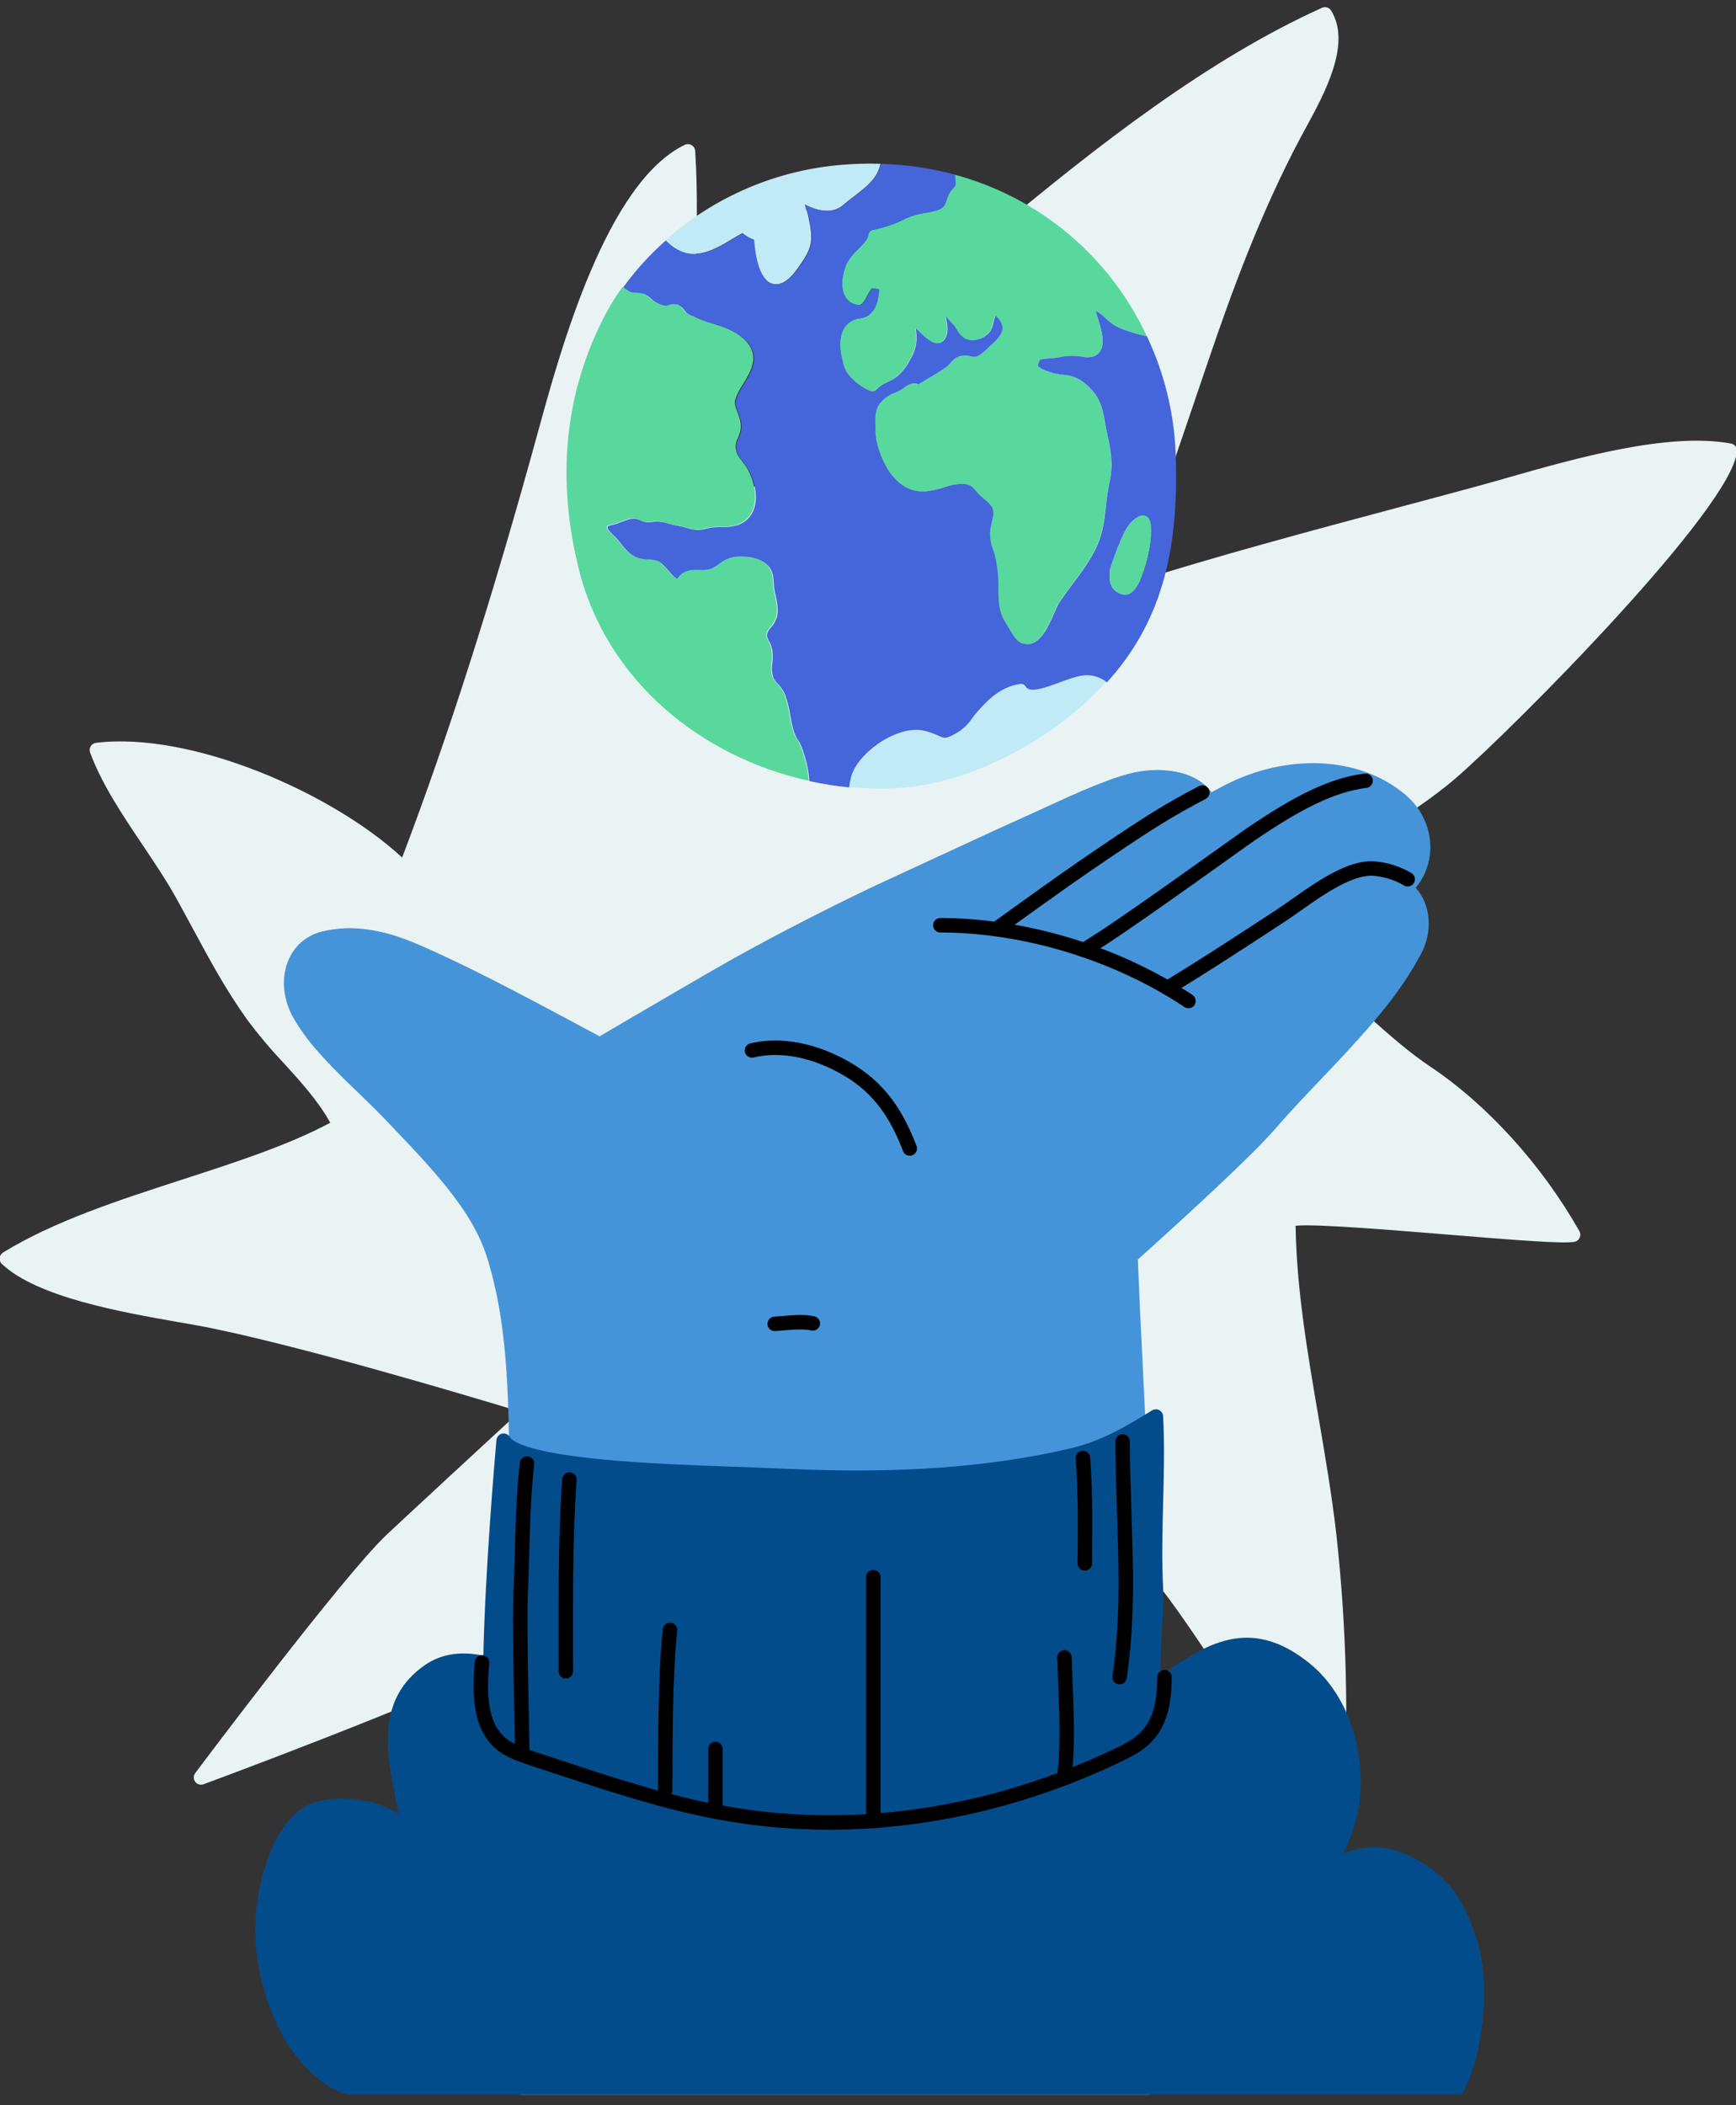 <svg viewBox="51 21 480 582" xmlns="http://www.w3.org/2000/svg" overflow="visible">
    <rect x="51" y="21" width="480" height="582" fill="#333333" stroke="none"/>
    <g id="Master/Spot Illustrations/Show" stroke="none" stroke-width="1" fill="none" fill-rule="evenodd">
        <g id="Background" style="mix-blend-mode:soft-light" transform="scale(1 1)">
            <g id="Background/Shock" stroke="none" stroke-width="1" fill="none" fill-rule="evenodd">
                <path d="M446.41,315.84 C440.81,312.09 435.41,307.37 429.8,302.37 C419.69,293.45 409.26,284.24 396.93,280.55 C404.93,268.69 418.29,260.16 431.19,251.9 C438.91,246.96 446.89,241.85 453.52,236.13 C469.31,222.51 530.34,161.13 531.253,145.7 C531.307,144.692 530.603,143.8 529.61,143.62 C512.17,140.42 486.54,147.73 467.83,153.07 C464.62,153.99 461.58,154.85 458.78,155.61 C452.13,157.42 445.27,159.25 438.3,161.11 C413.24,167.81 387.37,174.73 364.15,182.11 C367.04,173.63 370.22,164.31 373.47,154.81 C377.38,143.37 381.39,131.65 385.09,120.74 C391.47,101.95 399.49,79.91 410.66,58.92 C411.1,58.08 411.6,57.17 412.13,56.21 C417.13,47.02 424.78,33.14 419.05,23.93 C418.522,23.078 417.444,22.749 416.53,23.16 C385.13,37.32 354.53,61.16 326.19,84.83 C309.748,98.327 294.338,113.034 280.09,128.83 C278.09,131.05 275.39,134.83 272.24,139.12 C265.39,148.53 254.24,163.82 247.75,165.88 C242.36,146.66 242.88,122.5 243.39,99.11 C243.67,86.11 243.94,73.87 243.22,62.72 C243.175,62.053 242.8,61.453 242.22,61.12 C241.646,60.782 240.941,60.752 240.34,61.04 C218.69,71.5 206,117.63 199.92,139.8 L199.78,140.31 C187,186.85 175,224.38 162.19,258.08 C142.76,240.08 103.73,223.14 77.53,226.37 C76.936,226.449 76.408,226.79 76.092,227.299 C75.777,227.809 75.706,228.433 75.9,229 C79.06,237.65 84.76,246.15 90.28,254.38 C93.51,259.19 96.86,264.17 99.58,269.04 C101.22,271.98 102.81,274.93 104.35,277.79 C108.98,286.37 113.35,294.48 119.23,302.74 C122.369,306.966 125.759,310.999 129.38,314.82 C134.15,320.07 139.07,325.48 142.31,331.4 C130.75,337.58 116.51,342.2 101.47,347.08 C84,352.75 65.92,358.61 51.84,367.28 C51.312,367.605 50.965,368.157 50.901,368.774 C50.836,369.391 51.061,370.002 51.51,370.43 C61.28,379.68 84.87,383.81 100.51,386.55 L105.19,387.37 C130.91,392.06 181.31,407.16 194.7,411.23 C186.7,418.6 162.53,440.93 157.83,445.37 C145.83,456.74 106.64,508.98 104.98,511.2 C104.447,511.911 104.447,512.889 104.98,513.6 C105.511,514.312 106.447,514.589 107.28,514.28 C107.88,514.06 165.84,492.69 196.01,478.28 C194.22,491.63 189.68,505.28 185.28,518.47 C180.22,533.68 174.98,549.41 173.91,564.77 C173.871,565.324 174.065,565.87 174.444,566.276 C174.823,566.682 175.354,566.91 175.91,566.91 C176.113,566.91 176.315,566.879 176.51,566.82 C205.85,557.65 229.92,530.36 249.26,508.43 L252.53,504.73 C258.876,497.295 264.843,489.545 270.41,481.51 C276.22,473.4 282.24,465.02 288.92,457.6 C291.34,454.91 294.08,451.6 296.98,448.06 C304.24,439.24 312.46,429.23 319.68,424.38 C321.6,423.09 322.87,422.06 323.79,421.31 C324.23,420.96 324.72,420.56 324.99,420.39 C325.68,420.815 326.348,421.275 326.99,421.77 C328.29,422.77 330.06,424.04 332.72,425.77 C346.72,434.89 360.84,448.26 367.99,455.42 C372.6,460.02 380.1,471.21 388.04,483.05 C403.04,505.4 413.35,520.22 419.86,522.45 C420.451,522.654 421.104,522.57 421.624,522.223 C422.145,521.875 422.472,521.305 422.51,520.68 C423.937,495.541 423.268,470.328 420.51,445.3 C419.29,434.55 417.4,423.53 415.58,412.88 C412.58,395.43 409.49,377.4 409.23,359.88 C414.44,359.3 435.66,361.04 451.46,362.33 C471.03,363.93 483.14,364.86 486.27,364.33 C486.925,364.225 487.485,363.802 487.765,363.201 C488.046,362.6 488.01,361.899 487.67,361.33 C477.28,343 462.26,326.44 446.41,315.84 Z" id="Path" fill="#EAF3F3" fill-rule="nonzero"/>
            </g>
        </g>
        <g transform="translate(0, -0) scale(1 1)" id="Master/Hands/Show">
            <g id="Master/Hands/Show" stroke="none" stroke-width="1" fill="none" fill-rule="evenodd">
                <g id="base" transform="translate(129, 231)" fill-rule="nonzero">
                    <path d="M310.61,9.732 C297.519,-1.313 277.456,-1.539 260.739,7.02 C259.533,7.639 258.291,8.299 256.964,9.023 C252.6,2.952 242.682,1.643 234.058,3.927 C230.602,4.846 226.474,6.376 221.455,8.522 C220.067,9.115 218.616,9.753 217.041,10.461 C214.953,11.399 208.089,14.558 206.87,15.106 C201.21,17.646 195.468,20.278 187.218,24.099 C186.423,24.467 185.59,24.853 184.636,25.295 C172.811,30.777 172.367,30.982 168.006,32.982 C155.344,38.789 137.342,47.971 124.693,55.055 C121.154,57.044 115.204,60.479 107.51,64.962 L107.207,65.139 C102.726,67.75 97.945,70.548 93.176,73.346 C91.507,74.325 89.959,75.234 88.57,76.05 C88.269,76.227 88.044,76.36 87.794,76.507 C85.776,75.425 81.759,73.272 80.42,72.556 C76.965,70.707 74.09,69.175 71.311,67.705 C70.443,67.246 69.594,66.798 68.762,66.36 C60.965,62.257 54.556,58.989 49.255,56.447 C36.152,50.155 30.812,48.021 23.789,46.992 C19.33,46.338 15.085,46.502 10.895,47.572 C1.074,50.078 -2.541,61.743 3.314,71.741 C6.79,77.668 11.15,82.524 19.852,90.936 C19.913,90.995 22.437,93.431 23.157,94.129 C24.401,95.336 25.415,96.331 26.366,97.285 C27.287,98.209 28.129,99.073 28.918,99.905 C29.711,100.746 34.186,105.451 35.477,106.825 C47.712,119.843 54.035,128.63 57.002,138.695 C61.694,154.635 62.83,170.728 62.83,201.29 C62.83,209.553 63.033,229.33 63.382,257.135 C63.423,260.402 63.466,263.752 63.51,267.176 C63.659,278.685 63.818,340.519 63.978,352.022 C64.033,356.048 64.085,359.745 64.132,363.031 C64.148,364.181 64.162,365.198 64.175,366.071 C64.188,366.954 64.188,366.954 64.19,367.139 C64.206,368.232 65.097,369.11 66.19,369.11 L239.52,369.11 C240.636,369.11 241.536,368.197 241.52,367.081 C241.509,366.305 241.509,366.305 241.459,362.813 C241.41,359.418 241.356,355.635 241.297,351.561 C241.13,339.921 240.963,278.281 240.807,267.417 L240.803,267.108 C240.522,247.603 240.309,232.834 240.19,224.691 C240.051,216.24 239.777,207.383 239.365,197.377 C239.048,189.687 238.744,183.286 238.077,169.856 C237.275,153.721 236.944,146.711 236.615,138.195 C236.93,137.912 237.282,137.597 237.669,137.251 C239.065,135.998 240.622,134.596 242.298,133.079 C247.087,128.744 251.876,124.353 256.348,120.173 C256.89,119.667 257.425,119.166 257.952,118.67 C265.846,111.253 271.663,105.494 274.695,101.976 C276.638,99.72 278.761,97.371 281.285,94.666 C282.464,93.403 283.701,92.093 285.261,90.451 C285.93,89.747 288.628,86.916 289.305,86.203 C302.688,72.124 309.443,63.9 314.882,53.766 C318.205,47.607 317.675,40.093 313.44,35.459 C320.011,27.408 318.249,16.179 310.61,9.732 Z" id="Path" fill="#4594D9"/>
                    <path d="M136.321,157.997 C137.072,157.955 137.619,157.911 139.07,157.784 C139.94,157.708 140.392,157.671 140.903,157.634 C143.251,157.467 144.895,157.506 146.316,157.822 C147.394,158.062 148.462,157.383 148.702,156.304 C148.942,155.226 148.263,154.158 147.184,153.918 C145.303,153.499 143.322,153.452 140.619,153.644 C140.08,153.683 139.612,153.722 138.721,153.8 C137.315,153.923 136.792,153.965 136.099,154.003 C134.996,154.064 134.152,155.008 134.213,156.111 C134.274,157.214 135.218,158.058 136.321,157.997 Z" id="Path" fill="#000"/>
                    <path d="M130.386,82.345 C137.662,80.6 146.614,82.178 155.401,87.381 C163.416,92.127 168.089,98.749 171.68,108.228 C172.071,109.261 173.226,109.782 174.258,109.39 C175.291,108.999 175.812,107.844 175.42,106.812 C171.537,96.56 166.358,89.22 157.439,83.939 C147.786,78.223 137.777,76.459 129.454,78.455 C128.38,78.713 127.718,79.792 127.975,80.866 C128.233,81.94 129.312,82.602 130.386,82.345 Z" id="Path" fill="#000"/>
                    <path d="M182,47.8 C205.1,47.8 230.213,55.526 249.499,68.403 C250.418,69.017 251.66,68.769 252.273,67.851 C252.887,66.932 252.639,65.69 251.721,65.077 C231.782,51.764 205.896,43.8 182,43.8 C180.895,43.8 180,44.695 180,45.8 C180,46.905 180.895,47.8 182,47.8 Z" id="Path" fill="#000"/>
                    <path d="M222.801,54.345 C224.521,53.269 226.245,52.169 227.979,51.041 C238.305,44.329 267.343,23.413 268.707,22.481 C282.029,13.385 291.192,8.891 299.825,7.825 C300.921,7.69 301.7,6.691 301.565,5.595 C301.43,4.499 300.431,3.72 299.335,3.855 C289.903,5.02 280.262,9.748 266.452,19.178 C265.014,20.16 236.028,41.039 225.799,47.688 C224.084,48.803 222.38,49.89 220.679,50.955 C219.743,51.541 219.459,52.775 220.045,53.711 C220.631,54.647 221.865,54.931 222.801,54.345 Z" id="Path" fill="#000"/>
                    <path d="M199.077,48.144 C199.983,47.494 200.822,46.89 202.259,45.857 C215.194,36.554 220.735,32.631 228.279,27.538 C241.235,18.791 246.171,15.7 255.38,10.86 C256.358,10.347 256.734,9.137 256.22,8.16 C255.707,7.182 254.497,6.806 253.52,7.32 C244.149,12.244 239.11,15.4 226.041,24.222 C218.453,29.345 212.89,33.283 199.923,42.61 C198.487,43.642 197.648,44.246 196.743,44.896 C195.846,45.54 195.641,46.79 196.286,47.687 C196.93,48.584 198.18,48.789 199.077,48.144 Z" id="Path" fill="#000"/>
                    <path d="M310.215,34.804 C311.167,35.364 312.393,35.046 312.954,34.095 C313.514,33.143 313.196,31.917 312.245,31.356 C308.901,29.389 305.129,28.265 301.254,28.082 L301.126,28.08 C298.023,28.133 294.667,29.187 290.916,31.106 C288.334,32.427 285.7,34.074 282.405,36.347 C282.303,36.417 276.362,40.601 274.916,41.545 C259.675,51.518 252.65,56.029 243.799,61.422 C242.856,61.997 242.557,63.227 243.132,64.171 C243.707,65.114 244.937,65.413 245.881,64.838 C254.779,59.416 261.83,54.888 277.105,44.894 C278.619,43.905 284.628,39.673 284.676,39.64 C287.84,37.457 290.342,35.893 292.738,34.667 C295.965,33.016 298.75,32.136 301.131,32.081 C304.334,32.242 307.451,33.176 310.215,34.804 Z" id="Path" fill="#000"/>
                </g>
                <g id="Show/Wear" transform="scale(1 1)">
                    <g id="Show/Wear/Hoodie 1" stroke="none" stroke-width="1" fill="none" fill-rule="evenodd">
                        <g id="clothing" transform="translate(121, 410)" fill-rule="nonzero">
                            <path d="M338.53,147.9 C335.58,138.18 331.63,130.6 321.95,125.21 C314.79,121.21 308.27,120.6 301.34,123.46 C304.87,116.759 306.544,109.236 306.19,101.67 C305.74,89.22 300.53,77.74 292.24,70.97 C275.48,57.27 262.96,65.81 250.89,74.31 C250.8,69.95 251.06,65.23 251.3,60.97 C251.584,57.311 251.684,53.639 251.6,49.97 C251.19,42.24 251.41,34.25 251.6,26.51 C251.81,18.61 252.03,10.44 251.6,2.51 C251.561,1.805 251.153,1.173 250.528,0.847 C249.902,0.521 249.15,0.548 248.55,0.92 C241.81,5.05 234.84,9.33 226.16,11.38 C204,16.61 178.51,18.48 148.23,17.09 C143.23,16.87 138.23,16.69 133.23,16.51 C121.23,16.08 108.89,15.64 96.83,14.51 C74.94,12.42 71.52,9.24 70.99,8.31 C70.556,7.55 69.678,7.16 68.823,7.347 C67.968,7.535 67.335,8.258 67.26,9.13 C66.81,14.22 64.12,45.53 63.65,68.73 C58.33,67.6 52.58,67.83 47.55,71.29 C33.72,80.8 36.88,96.09 39.66,109.58 C39.87,110.58 40.08,111.58 40.27,112.58 C39.758,112.219 39.227,111.885 38.68,111.58 C31.09,107.38 18.76,107.14 13.32,111.08 C3.26,118.37 1.09,135.75 0.66,140.9 C-0.28,152.4 3.66,167.79 10.59,177.68 C14.01,182.58 21.44,190.04 27.23,190.04 L334.13,190.04 C339.57,181.17 342.47,160.9 338.53,147.9 Z" id="Path" fill="#034C8C"/>
                            <path d="M73.744,15.385 C73.874,14.288 74.868,13.504 75.965,13.634 C77.062,13.764 77.846,14.758 77.716,15.855 C77.026,21.679 76.704,27.535 76.427,37.153 C76.402,38.01 76.385,38.65 76.34,40.26 C76.178,46.134 76.092,48.79 75.938,52.015 C75.776,55.419 75.813,62.68 75.999,73.506 C76.035,75.607 76.076,77.812 76.125,80.318 C76.162,82.198 76.285,88.273 76.306,89.313 C76.355,91.814 76.386,93.544 76.402,94.789 C76.919,94.97 77.467,95.156 78.048,95.347 C78.291,95.427 79.554,95.841 79.911,95.959 C80.908,96.285 81.948,96.626 83.148,97.021 C83.287,97.067 88.64,98.831 90.18,99.336 C92.849,100.211 95.053,100.927 97.167,101.602 C102.508,103.307 107.369,104.773 111.932,106.032 L111.93,106 C111.93,96.068 111.958,90.702 112.084,84.245 C112.271,74.67 112.645,66.988 113.272,61.387 C113.395,60.29 114.385,59.499 115.483,59.622 C116.58,59.745 117.371,60.735 117.248,61.833 C116.637,67.283 116.268,74.861 116.083,84.323 C115.966,90.298 115.934,95.342 115.93,103.991 L115.93,106 C115.93,106.376 115.827,106.727 115.646,107.027 C119.16,107.941 122.518,108.728 125.81,109.406 L125.81,94.52 C125.81,93.415 126.705,92.52 127.81,92.52 C128.915,92.52 129.81,93.415 129.81,94.52 L129.81,94.52 L129.81,110.07 C129.81,110.107 129.809,110.144 129.807,110.18 C132.139,110.605 134.457,110.975 136.795,111.299 C147.579,112.797 158.519,113.197 169.47,112.543 L169.47,47.03 C169.47,45.925 170.365,45.03 171.47,45.03 C172.575,45.03 173.47,45.925 173.47,47.03 L173.47,47.03 L173.47,112.257 C189.954,110.888 206.423,107.144 222.381,101.178 C222.381,101.105 222.386,101.031 222.395,100.957 C222.93,96.581 223.05,91.303 222.87,84.359 C222.812,82.14 222.737,80.077 222.596,76.596 C222.41,72.021 222.376,71.139 222.321,69.259 C222.288,68.155 223.157,67.233 224.261,67.201 C225.365,67.168 226.287,68.037 226.319,69.141 C226.374,71 226.408,71.878 226.593,76.434 C226.735,79.933 226.81,82.011 226.868,84.255 C227.028,90.434 226.957,95.352 226.567,99.558 C229.882,98.23 233.174,96.806 236.437,95.286 C242.105,92.651 244.23,91.366 246.196,88.996 C248.706,85.97 249.98,81.56 249.98,74.67 C249.98,73.565 250.875,72.67 251.98,72.67 C253.085,72.67 253.98,73.565 253.98,74.67 C253.98,82.42 252.448,87.724 249.274,91.549 C246.798,94.535 244.33,96.028 238.124,98.913 C205.569,114.074 170.175,119.975 136.246,115.261 C123.826,113.542 112.001,110.536 95.951,105.413 C93.825,104.734 91.611,104.015 88.933,103.137 C87.39,102.63 82.035,100.866 81.898,100.82 C80.7,100.426 79.662,100.086 78.663,99.759 C78.306,99.641 77.045,99.228 76.796,99.147 C70.278,96.999 67.194,95.345 64.61,91.741 C61.421,87.291 60.328,80.593 61.299,70.41 C61.404,69.311 62.38,68.504 63.48,68.609 C64.579,68.714 65.386,69.69 65.281,70.79 C64.393,80.101 65.337,85.889 67.861,89.41 C68.996,90.993 70.319,92.107 72.375,93.138 C72.359,92.131 72.336,90.903 72.307,89.392 C72.286,88.353 72.163,82.279 72.126,80.397 C72.077,77.888 72.035,75.679 71.999,73.575 C71.811,62.645 71.775,55.352 71.942,51.825 C72.094,48.635 72.18,45.997 72.342,40.15 C72.386,38.538 72.404,37.897 72.429,37.038 C72.709,27.308 73.036,21.358 73.744,15.385 Z M240.41,7.5 C241.515,7.5 242.41,8.395 242.41,9.5 C242.41,14.915 242.518,19.27 242.841,28.949 C243.328,43.563 243.423,50.005 243.087,58.121 C242.84,64.078 242.339,69.622 241.527,74.97 C241.362,76.062 240.342,76.813 239.25,76.647 C238.158,76.482 237.407,75.462 237.573,74.37 C238.361,69.175 238.849,63.774 239.09,57.956 C239.421,49.972 239.327,43.597 238.843,29.082 C238.533,19.772 238.42,15.357 238.411,10.193 L238.41,9.5 C238.41,8.395 239.305,7.5 240.41,7.5 Z M87.45,18.05 L87.599,18.056 C88.701,18.138 89.527,19.098 89.444,20.199 C88.892,27.581 88.601,36.177 88.491,46.661 C88.433,52.23 88.426,56.814 88.442,66.363 C88.447,69.099 88.449,70.538 88.45,71.888 L88.45,73.05 C88.45,74.155 87.555,75.05 86.45,75.05 C85.345,75.05 84.45,74.155 84.45,73.05 C84.45,71.258 84.448,69.886 84.442,66.369 C84.426,56.805 84.433,52.209 84.492,46.619 C84.603,36.057 84.895,27.382 85.456,19.901 C85.538,18.799 86.498,17.973 87.599,18.056 Z M229.274,12.075 C230.375,11.995 231.334,12.822 231.415,13.924 C232.019,22.173 232.106,29.564 231.95,43.243 C231.937,44.347 231.032,45.232 229.927,45.22 C228.823,45.207 227.938,44.302 227.95,43.197 C228.105,29.626 228.019,22.32 227.425,14.216 C227.345,13.115 228.172,12.156 229.274,12.075 Z" id="Combined-Shape" fill="#000"/>
                        </g>
                    </g>
                </g>
                <g id="Show/Item" transform="scale(1 1)">
                    <g id="Show/Item/Earth" stroke="none" stroke-width="1" fill="none" fill-rule="evenodd">
                        <g id="items" transform="translate(207, 66)" fill-rule="nonzero">
                            <path d="M77.24,11.59 C78.15,10.78 79.24,9.98 80.24,9.2 C82.55,7.43 84.94,5.6 86.3,3.28 C86.838,2.345 87.23,1.334 87.46,0.28 C84.015,0.178 80.566,0.265 77.13,0.54 C58.909,1.941 41.65,9.279 28,21.43 C28.112,21.564 28.232,21.691 28.36,21.81 C34.87,28.06 41.23,24.22 46.36,21.14 C47.36,20.53 48.36,19.95 49.25,19.45 C50.193,20.233 51.261,20.852 52.41,21.28 C52.68,25.2 53.71,32.28 57.5,33.44 C57.847,33.545 58.207,33.599 58.57,33.6 C61.31,33.6 63.57,30.54 64.35,29.45 C68.84,23.32 68.94,21.58 67.45,14.6 C67.316,14.037 67.149,13.483 66.95,12.94 C66.776,12.494 66.645,12.031 66.56,11.56 C70.94,13.84 74.68,13.86 77.24,11.59 Z" id="Path" fill="#C1EAF7"/>
                            <path d="M149.8,143.57 C148.52,142.512 146.96,141.848 145.31,141.66 C142.99,141.24 139.9,142.39 136.62,143.6 C132.78,145.02 128.44,146.6 127.33,144.73 C127.032,144.197 126.433,143.906 125.83,144 C120.54,144.74 117.08,148.19 114.26,151.36 C113.6,152.09 113.06,152.81 112.53,153.5 C111.49,155.065 110.126,156.388 108.53,157.38 C105.32,159.26 104.86,159.05 103.16,158.29 C101.936,157.711 100.656,157.259 99.34,156.94 C91.88,155.14 80.7,163.17 79.05,169.76 C78.84,170.6 78.65,171.56 78.5,172.59 C82.72,173.005 86.963,173.125 91.2,172.95 C110.74,172.1 131.94,161.09 146,147.47 C147.333,146.203 148.6,144.903 149.8,143.57 Z" id="Path" fill="#C1EAF7"/>
                            <path d="M4.05,112.39 C11.75,143.21 37.85,164.28 67.56,170.84 C67.47,166.94 65.51,160.97 64.66,159.84 C63.29,158.08 62.78,155.28 62.28,152.57 C61.996,150.677 61.534,148.816 60.9,147.01 C60.441,145.886 59.761,144.866 58.9,144.01 C58.419,143.534 58.008,142.992 57.68,142.4 C57.204,141.043 57.091,139.585 57.35,138.17 C57.48,137.004 57.48,135.826 57.35,134.66 C57.184,133.771 56.869,132.915 56.42,132.13 C56.119,131.64 55.915,131.097 55.82,130.53 C55.951,129.71 56.352,128.956 56.96,128.39 C57.639,127.629 58.168,126.747 58.52,125.79 C59.21,123.6 58.62,121.08 58.14,119.06 L58.01,118.53 C57.862,117.775 57.772,117.009 57.74,116.24 C57.71,115.537 57.643,114.836 57.54,114.14 C56.76,109.2 50.38,108.31 46.54,108.91 C45.073,109.235 43.704,109.9 42.54,110.85 C41.869,111.381 41.129,111.818 40.34,112.15 C39.284,112.466 38.177,112.574 37.08,112.47 C35.16,112.41 32.82,112.34 31.08,114.89 C30.4,114.7 29.77,114.02 28.83,112.89 C28.53,112.53 28.24,112.17 27.94,111.89 C26.03,109.81 25.31,109.69 22.86,109.55 L22.46,109.55 C18.79,109.33 17.19,107.47 14.68,104.19 C14.277,103.703 13.835,103.248 13.36,102.83 C12.69,102.22 11.78,101.37 11.77,100.83 C11.76,100.29 11.77,100.35 13.07,100.04 C13.47,99.94 13.87,99.85 14.25,99.72 L15.73,99.17 C17.73,98.4 18.91,97.99 20.33,98.58 C22.18,99.34 22.47,99.43 23.97,99.22 L24.89,99.11 C26.23,99.064 27.567,99.271 28.83,99.72 C29.698,99.984 30.584,100.188 31.48,100.33 C32.155,100.455 32.822,100.615 33.48,100.81 C34.434,101.11 35.416,101.314 36.41,101.42 C37.385,101.425 38.355,101.287 39.29,101.01 C39.69,100.91 40.07,100.82 40.39,100.77 C41.253,100.672 42.121,100.625 42.99,100.63 C44.616,100.701 46.243,100.512 47.81,100.07 C50.033,99.324 51.744,97.527 52.38,95.27 C53.57,91.34 51.96,86.2 49.85,83.37 C49.58,83.01 49.33,82.7 49.09,82.37 C48.428,81.658 47.933,80.807 47.64,79.88 C47.247,78.656 47.378,77.325 48,76.2 C48.17,75.76 48.36,75.27 48.55,74.71 C49.27,72.53 48.55,70.71 47.95,69.04 C47.44,67.69 46.95,66.52 47.35,65.3 C47.848,63.911 48.52,62.59 49.35,61.37 C50.92,58.84 52.69,55.98 52.19,53 C51.4,48.33 45.57,45.91 43.1,45.09 C42.43,44.86 41.77,44.66 41.1,44.45 C39.437,43.982 37.812,43.387 36.24,42.67 C35.94,42.53 35.61,42.39 35.24,42.26 C34.681,42.069 34.153,41.8 33.67,41.46 C33.482,41.272 33.312,41.068 33.16,40.85 C32.692,40.101 32.014,39.506 31.21,39.14 C30.342,38.897 29.419,38.943 28.58,39.27 C28.333,39.353 28.079,39.41 27.82,39.44 C26.674,39.248 25.582,38.812 24.62,38.16 C24.49,38.07 24.14,37.77 23.88,37.54 C23.32,36.945 22.637,36.477 21.88,36.17 C21.1,35.959 20.298,35.845 19.49,35.83 C18.709,35.871 17.936,35.646 17.3,35.19 L17.18,35.11 L16.09,34.38 C14.481,36.6 13.018,38.921 11.71,41.33 C-0.36,63.93 -2,88.15 4.05,112.39 Z" id="Path" fill="#59D89E"/>
                            <path d="M149.79,94.84 C149.96,93.32 150.13,91.74 150.39,90.25 L150.69,88.64 C151.092,86.894 151.313,85.111 151.35,83.32 C151.239,80.717 150.874,78.132 150.26,75.6 C150.03,74.5 149.79,73.36 149.61,72.25 C148.83,67.53 148.14,64.46 143.99,61.01 C142.311,59.568 140.2,58.724 137.99,58.61 C137.033,58.516 136.083,58.352 135.15,58.12 C131.53,57.2 130.99,56.33 130.93,56.12 C131.056,55.504 131.282,54.913 131.6,54.37 C132.482,54.208 133.374,54.104 134.27,54.06 C135.06,54 135.88,53.93 136.69,53.8 C138.674,53.343 140.724,53.252 142.74,53.53 C145.06,54.01 146.74,53.66 147.82,52.53 C149.82,50.32 148.56,46.25 147.44,42.66 C147.25,42.05 147.06,41.46 146.91,40.93 C147.968,41.456 148.923,42.167 149.73,43.03 L150.23,43.49 C151.659,44.795 153.37,45.753 155.23,46.29 L155.39,46.35 C157.24,47.031 159.143,47.56 161.08,47.93 C150.858,25.935 131.423,9.595 108,3.3 C108,3.36 108,3.41 108,3.47 C108,3.908 108.023,4.345 108.07,4.78 C108.123,5.265 108.123,5.755 108.07,6.24 C107.887,6.585 107.651,6.899 107.37,7.17 C106.804,7.742 106.358,8.422 106.06,9.17 L105.77,9.99 C105.11,11.85 104.89,12.48 103.14,13.08 C102.016,13.424 100.87,13.692 99.71,13.88 C97.914,14.129 96.161,14.624 94.5,15.35 C91.575,16.856 88.45,17.937 85.22,18.56 C84.595,18.696 84.125,19.214 84.05,19.85 C83.89,21.24 82.46,22.66 81.05,24.04 C79.844,25.118 78.829,26.393 78.05,27.81 C77.05,29.98 76.05,34.2 77.57,36.93 C78.301,38.285 79.666,39.18 81.2,39.31 C81.707,39.371 82.209,39.167 82.53,38.77 C83.01,38.145 83.429,37.475 83.78,36.77 C84.124,36.06 84.543,35.39 85.03,34.77 C85.703,34.754 86.376,34.828 87.03,34.99 C86.73,37.99 86.38,40.39 84.03,42.19 C83.377,42.616 82.634,42.883 81.86,42.97 C80.023,43.126 78.36,44.118 77.35,45.66 C75.61,48.49 76.27,52.3 76.64,53.81 C76.71,54.12 76.78,54.4 76.84,54.67 C77.111,56.487 77.964,58.168 79.27,59.46 C80.749,61.035 82.545,62.279 84.54,63.11 C85.131,63.323 85.792,63.148 86.2,62.67 C87.047,61.798 88.07,61.117 89.2,60.67 C90.169,60.241 91.091,59.711 91.95,59.09 C93.485,57.718 94.745,56.065 95.66,54.22 L95.96,53.71 C97.078,51.626 97.515,49.245 97.21,46.9 C97.21,46.52 97.13,46.13 97.08,45.76 L97.77,46.43 C99.84,48.43 101.57,50.02 103.24,49.89 C103.92,49.848 104.548,49.512 104.96,48.97 C106.28,47.24 105.87,45.09 105.51,43.2 C105.45,42.89 105.39,42.59 105.34,42.3 L105.45,42.43 C106.024,43.209 106.66,43.942 107.35,44.62 C107.732,45.042 108.068,45.505 108.35,46 C108.868,46.951 109.58,47.782 110.44,48.44 C111.492,49.061 112.749,49.234 113.93,48.92 C115.467,48.621 116.835,47.753 117.76,46.49 C118.177,45.685 118.471,44.822 118.63,43.93 C118.761,43.351 118.924,42.78 119.12,42.22 C119.852,42.911 120.455,43.727 120.9,44.63 C121.47,46.21 120.65,47.93 118.32,50.02 L117.32,50.94 C116.16,52.06 114.72,53.46 113.53,53.65 C113.056,53.672 112.581,53.625 112.12,53.51 C110.83,53.119 109.437,53.26 108.25,53.9 C107.608,54.327 107.037,54.854 106.56,55.46 C106.268,55.833 105.933,56.168 105.56,56.46 C103.42,57.93 101.18,59.25 98.81,60.65 L97.72,61.3 L97.72,61.3 C96.34,60.41 94.63,61.62 93.25,62.59 L92.87,62.85 C92.39,63.11 91.87,63.34 91.34,63.59 C89.503,64.216 87.917,65.419 86.82,67.02 C85.77,68.76 85.87,70.96 85.96,72.9 C85.96,73.4 86.01,73.9 85.96,74.34 C85.96,77.59 87.56,81.75 89.15,84.42 C91.85,88.97 95.56,91.19 99.86,90.85 C101.525,90.658 103.167,90.299 104.76,89.78 C106.552,89.103 108.454,88.764 110.37,88.78 C112.17,88.97 112.62,89.49 113.84,90.87 L114.21,91.29 C114.798,91.904 115.43,92.476 116.1,93 C116.863,93.582 117.537,94.273 118.1,95.05 C118.85,96.26 118.63,97.38 118.16,99.27 C118,99.94 117.83,100.63 117.73,101.35 C117.528,103.33 117.816,105.328 118.57,107.17 C118.7,107.57 118.83,107.97 118.95,108.39 C119.707,111.494 120.043,114.686 119.95,117.88 L119.95,118.32 C120.01,121.32 120.07,124.18 121.89,127.01 C122.07,127.28 122.29,127.67 122.54,128.11 C123.89,130.46 124.94,132.17 126.24,132.71 C126.793,132.95 127.388,133.076 127.99,133.08 C131.7,133.08 133.99,127.76 135.44,124.4 C135.781,123.543 136.175,122.708 136.62,121.9 C137.8,120.06 139.12,118.29 140.52,116.41 C143.91,111.88 147.42,107.19 148.72,101.46 C149.198,99.275 149.555,97.065 149.79,94.84 L149.79,94.84 Z" id="Path" fill="#59D89E"/>
                            <path d="M156.55,99.58 C154.28,101.96 151.31,111.14 150.98,112.18 C150.927,112.355 150.904,112.537 150.91,112.72 C150.922,112.896 150.922,113.074 150.91,113.25 C150.77,114.58 150.4,118.11 154.24,119.25 C154.509,119.334 154.788,119.377 155.07,119.38 C155.721,119.374 156.353,119.157 156.87,118.76 C160.22,116.36 162.23,106.19 162.32,103.1 L162.32,102.74 C162.39,100.35 162.45,98.28 160.81,97.59 C159.17,96.9 157.8,98.27 156.55,99.58 Z" id="Path" fill="#59D89E"/>
                            <path d="M161.1,47.94 C159.163,47.57 157.26,47.041 155.41,46.36 L155.25,46.3 C153.39,45.763 151.679,44.805 150.25,43.5 L149.75,43.04 C148.943,42.177 147.988,41.466 146.93,40.94 C147.08,41.47 147.27,42.06 147.46,42.67 C148.58,46.26 149.85,50.33 147.84,52.54 C146.78,53.71 145.08,54.06 142.76,53.54 C140.744,53.262 138.694,53.353 136.71,53.81 C135.9,53.94 135.08,54.01 134.29,54.07 C133.394,54.114 132.502,54.218 131.62,54.38 C131.302,54.923 131.076,55.514 130.95,56.13 C131.01,56.29 131.55,57.13 135.17,58.13 C136.103,58.362 137.053,58.526 138.01,58.62 C140.22,58.734 142.331,59.578 144.01,61.02 C148.16,64.47 148.85,67.54 149.63,72.26 C149.81,73.37 150.05,74.51 150.28,75.61 C150.894,78.142 151.259,80.727 151.37,83.33 C151.333,85.121 151.112,86.904 150.71,88.65 L150.41,90.26 C150.15,91.75 149.98,93.33 149.81,94.85 C149.598,97.073 149.265,99.283 148.81,101.47 C147.51,107.2 144,111.89 140.61,116.42 C139.21,118.3 137.89,120.07 136.71,121.91 C136.265,122.718 135.871,123.553 135.53,124.41 C134.09,127.77 131.79,133.09 128.08,133.09 C127.478,133.086 126.883,132.96 126.33,132.72 C125.03,132.18 123.98,130.47 122.63,128.12 C122.38,127.68 122.16,127.29 121.98,127.02 C120.16,124.19 120.1,121.34 120.04,118.33 L120.04,117.89 C120.133,114.696 119.797,111.504 119.04,108.4 C118.92,107.98 118.79,107.58 118.66,107.18 C117.906,105.338 117.618,103.34 117.82,101.36 C117.92,100.64 118.09,99.95 118.25,99.28 C118.72,97.39 118.94,96.28 118.19,95.06 C117.627,94.283 116.953,93.592 116.19,93.01 C115.53,92.478 114.908,91.9 114.33,91.28 L113.96,90.86 C112.74,89.48 112.29,88.96 110.49,88.77 C108.574,88.754 106.672,89.093 104.88,89.77 C103.287,90.289 101.645,90.648 99.98,90.84 C95.68,91.18 91.98,88.96 89.27,84.41 C87.68,81.74 86.08,77.58 86.08,74.33 C86.08,73.87 86.08,73.39 86.08,72.89 C85.99,70.95 85.89,68.75 86.94,67.01 C88.037,65.409 89.623,64.206 91.46,63.58 C92,63.33 92.51,63.1 92.99,62.84 L93.37,62.58 C94.75,61.58 96.46,60.4 97.84,61.29 L97.84,61.29 L98.93,60.64 C101.3,59.24 103.54,57.92 105.68,56.45 C106.053,56.158 106.388,55.823 106.68,55.45 C107.157,54.844 107.728,54.317 108.37,53.89 C109.557,53.25 110.95,53.109 112.24,53.5 C112.701,53.615 113.176,53.662 113.65,53.64 C114.84,53.45 116.28,52.05 117.44,50.93 L118.44,50.01 C120.77,47.92 121.59,46.2 121.02,44.62 C120.575,43.717 119.972,42.901 119.24,42.21 C119.044,42.77 118.881,43.341 118.75,43.92 C118.591,44.812 118.297,45.675 117.88,46.48 C116.955,47.743 115.587,48.611 114.05,48.91 C112.869,49.224 111.612,49.051 110.56,48.43 C109.7,47.772 108.988,46.941 108.47,45.99 C108.188,45.495 107.852,45.032 107.47,44.61 C106.78,43.932 106.144,43.199 105.57,42.42 L105.46,42.29 C105.51,42.58 105.57,42.88 105.63,43.19 C105.99,45.08 106.4,47.19 105.08,48.96 C104.668,49.502 104.04,49.838 103.36,49.88 C101.69,50.01 99.96,48.46 97.89,46.42 L97.2,45.75 C97.25,46.12 97.3,46.51 97.33,46.89 C97.635,49.235 97.198,51.616 96.08,53.7 L95.78,54.21 C94.865,56.055 93.605,57.708 92.07,59.08 C91.211,59.701 90.289,60.231 89.32,60.66 C88.19,61.107 87.167,61.788 86.32,62.66 C85.912,63.138 85.251,63.313 84.66,63.1 C82.665,62.269 80.869,61.025 79.39,59.45 C78.084,58.158 77.231,56.477 76.96,54.66 C76.9,54.39 76.83,54.11 76.76,53.8 C76.39,52.29 75.76,48.48 77.47,45.65 C78.48,44.108 80.143,43.116 81.98,42.96 C82.754,42.873 83.497,42.606 84.15,42.18 C86.49,40.38 86.84,37.99 87.15,34.98 C86.496,34.818 85.823,34.744 85.15,34.76 C84.663,35.38 84.244,36.05 83.9,36.76 C83.549,37.465 83.13,38.135 82.65,38.76 C82.329,39.157 81.827,39.361 81.32,39.3 C79.786,39.17 78.421,38.275 77.69,36.92 C76.17,34.19 77.14,29.97 78.17,27.8 C78.949,26.383 79.964,25.108 81.17,24.03 C82.55,22.65 83.98,21.23 84.17,19.84 C84.245,19.204 84.715,18.686 85.34,18.55 C88.57,17.927 91.695,16.846 94.62,15.34 C96.281,14.614 98.034,14.119 99.83,13.87 C100.99,13.682 102.136,13.414 103.26,13.07 C105.01,12.47 105.26,11.84 105.89,9.98 L106.18,9.16 C106.478,8.412 106.924,7.732 107.49,7.16 C107.771,6.889 108.007,6.575 108.19,6.23 C108.243,5.745 108.243,5.255 108.19,4.77 C108.143,4.335 108.12,3.898 108.12,3.46 C108.12,3.4 108.12,3.35 108.12,3.29 C101.405,1.484 94.501,0.477 87.55,0.29 C87.32,1.344 86.928,2.355 86.39,3.29 C85.03,5.61 82.64,7.44 80.33,9.21 C79.33,9.99 78.27,10.79 77.33,11.6 C74.77,13.87 71.03,13.85 66.67,11.6 C66.755,12.071 66.886,12.534 67.06,12.98 C67.259,13.523 67.426,14.077 67.56,14.64 C69.05,21.64 68.95,23.36 64.46,29.49 C63.66,30.58 61.46,33.64 58.68,33.64 C58.317,33.639 57.957,33.585 57.61,33.48 C53.82,32.34 52.79,25.24 52.52,21.32 C51.371,20.892 50.303,20.273 49.36,19.49 C48.42,19.99 47.47,20.57 46.47,21.18 C41.36,24.26 35,28.1 28.47,21.85 C28.342,21.731 28.222,21.604 28.11,21.47 L28.11,21.47 C23.7,25.352 19.736,29.712 16.29,34.47 L17.38,35.2 L17.5,35.28 C18.136,35.736 18.909,35.961 19.69,35.92 C20.498,35.935 21.3,36.049 22.08,36.26 C22.837,36.567 23.52,37.035 24.08,37.63 C24.34,37.86 24.69,38.16 24.82,38.25 C25.782,38.902 26.874,39.338 28.02,39.53 C28.279,39.5 28.533,39.443 28.78,39.36 C29.619,39.033 30.542,38.987 31.41,39.23 C32.214,39.596 32.892,40.191 33.36,40.94 C33.512,41.158 33.682,41.362 33.87,41.55 C34.353,41.89 34.881,42.159 35.44,42.35 C35.77,42.48 36.1,42.62 36.44,42.76 C38.012,43.477 39.637,44.072 41.3,44.54 C41.96,44.75 42.62,44.95 43.3,45.18 C45.77,46 51.6,48.42 52.39,53.09 C52.89,56.09 51.12,58.93 49.55,61.46 C48.72,62.68 48.048,64.001 47.55,65.39 C47.2,66.61 47.64,67.78 48.15,69.13 C48.77,70.76 49.47,72.62 48.75,74.8 C48.56,75.36 48.37,75.85 48.2,76.29 C47.578,77.415 47.447,78.746 47.84,79.97 C48.133,80.897 48.628,81.748 49.29,82.46 C49.53,82.75 49.78,83.06 50.05,83.46 C52.16,86.29 53.77,91.46 52.58,95.36 C51.944,97.617 50.233,99.414 48.01,100.16 C46.443,100.602 44.816,100.791 43.19,100.72 C42.321,100.715 41.453,100.762 40.59,100.86 C40.27,100.91 39.89,101 39.49,101.1 C38.555,101.377 37.585,101.515 36.61,101.51 C35.616,101.404 34.634,101.2 33.68,100.9 C33.022,100.705 32.355,100.545 31.68,100.42 C30.784,100.278 29.898,100.074 29.03,99.81 C27.767,99.361 26.43,99.154 25.09,99.2 L24.17,99.31 C22.67,99.52 22.38,99.43 20.53,98.67 C19.11,98.08 17.92,98.49 15.93,99.26 L14.45,99.81 C14.07,99.94 13.67,100.03 13.27,100.13 C11.96,100.44 11.96,100.49 11.968,100.92 C11.98,101.35 12.89,102.29 13.56,102.92 C14.035,103.338 14.477,103.793 14.88,104.28 C17.39,107.56 18.99,109.42 22.66,109.64 L23.06,109.64 C25.51,109.78 26.23,109.9 28.14,111.98 C28.44,112.3 28.73,112.66 29.03,112.98 C29.97,114.13 30.6,114.81 31.28,114.98 C33,112.43 35.34,112.5 37.28,112.56 C38.377,112.664 39.484,112.556 40.54,112.24 C41.329,111.908 42.069,111.471 42.74,110.94 C43.904,109.99 45.273,109.325 46.74,109 C50.57,108.4 56.95,109.29 57.74,114.23 C57.843,114.926 57.91,115.627 57.94,116.33 C57.972,117.099 58.062,117.865 58.21,118.62 L58.34,119.15 C58.82,121.15 59.41,123.69 58.72,125.88 C58.368,126.837 57.839,127.719 57.16,128.48 C56.552,129.046 56.151,129.8 56.02,130.62 C56.115,131.187 56.319,131.73 56.62,132.22 C57.069,133.005 57.384,133.861 57.55,134.75 C57.68,135.916 57.68,137.094 57.55,138.26 C57.291,139.675 57.404,141.133 57.88,142.49 C58.208,143.082 58.619,143.624 59.1,144.1 C59.961,144.956 60.641,145.976 61.1,147.1 C61.734,148.906 62.196,150.767 62.48,152.66 C62.98,155.37 63.48,158.17 64.86,159.93 C65.71,161.02 67.67,166.99 67.76,170.93 L67.76,170.93 C71.388,171.735 75.061,172.32 78.76,172.68 L78.76,172.68 C78.91,171.68 79.1,170.68 79.31,169.85 C80.96,163.26 92.14,155.23 99.6,157.03 C100.916,157.349 102.196,157.801 103.42,158.38 C105.12,159.14 105.58,159.38 108.79,157.47 C110.386,156.478 111.75,155.155 112.79,153.59 C113.32,152.9 113.86,152.18 114.52,151.45 C117.34,148.28 120.8,144.83 126.09,144.09 C126.693,143.996 127.292,144.287 127.59,144.82 C128.7,146.72 133.04,145.11 136.88,143.69 C140.16,142.48 143.25,141.33 145.57,141.75 C147.22,141.938 148.78,142.602 150.06,143.66 L150.06,143.66 C164.55,127.66 170.19,108.33 169.06,80.08 C168.586,68.942 165.879,58.012 161.1,47.94 Z M162.29,102.78 L162.29,103.14 C162.2,106.23 160.19,116.4 156.84,118.8 C156.323,119.197 155.691,119.414 155.04,119.42 C154.758,119.417 154.479,119.374 154.21,119.29 C150.37,118.11 150.74,114.58 150.88,113.29 C150.892,113.114 150.892,112.936 150.88,112.76 C150.874,112.577 150.897,112.395 150.95,112.22 C151.28,111.22 154.25,102 156.52,99.62 C157.77,98.31 159.25,97.04 160.75,97.62 C162.25,98.2 162.36,100.39 162.29,102.78 Z" id="Shape" fill="#4565DB"/>
                        </g>
                    </g>
                </g>
            </g>
        </g>
    </g>
</svg>
